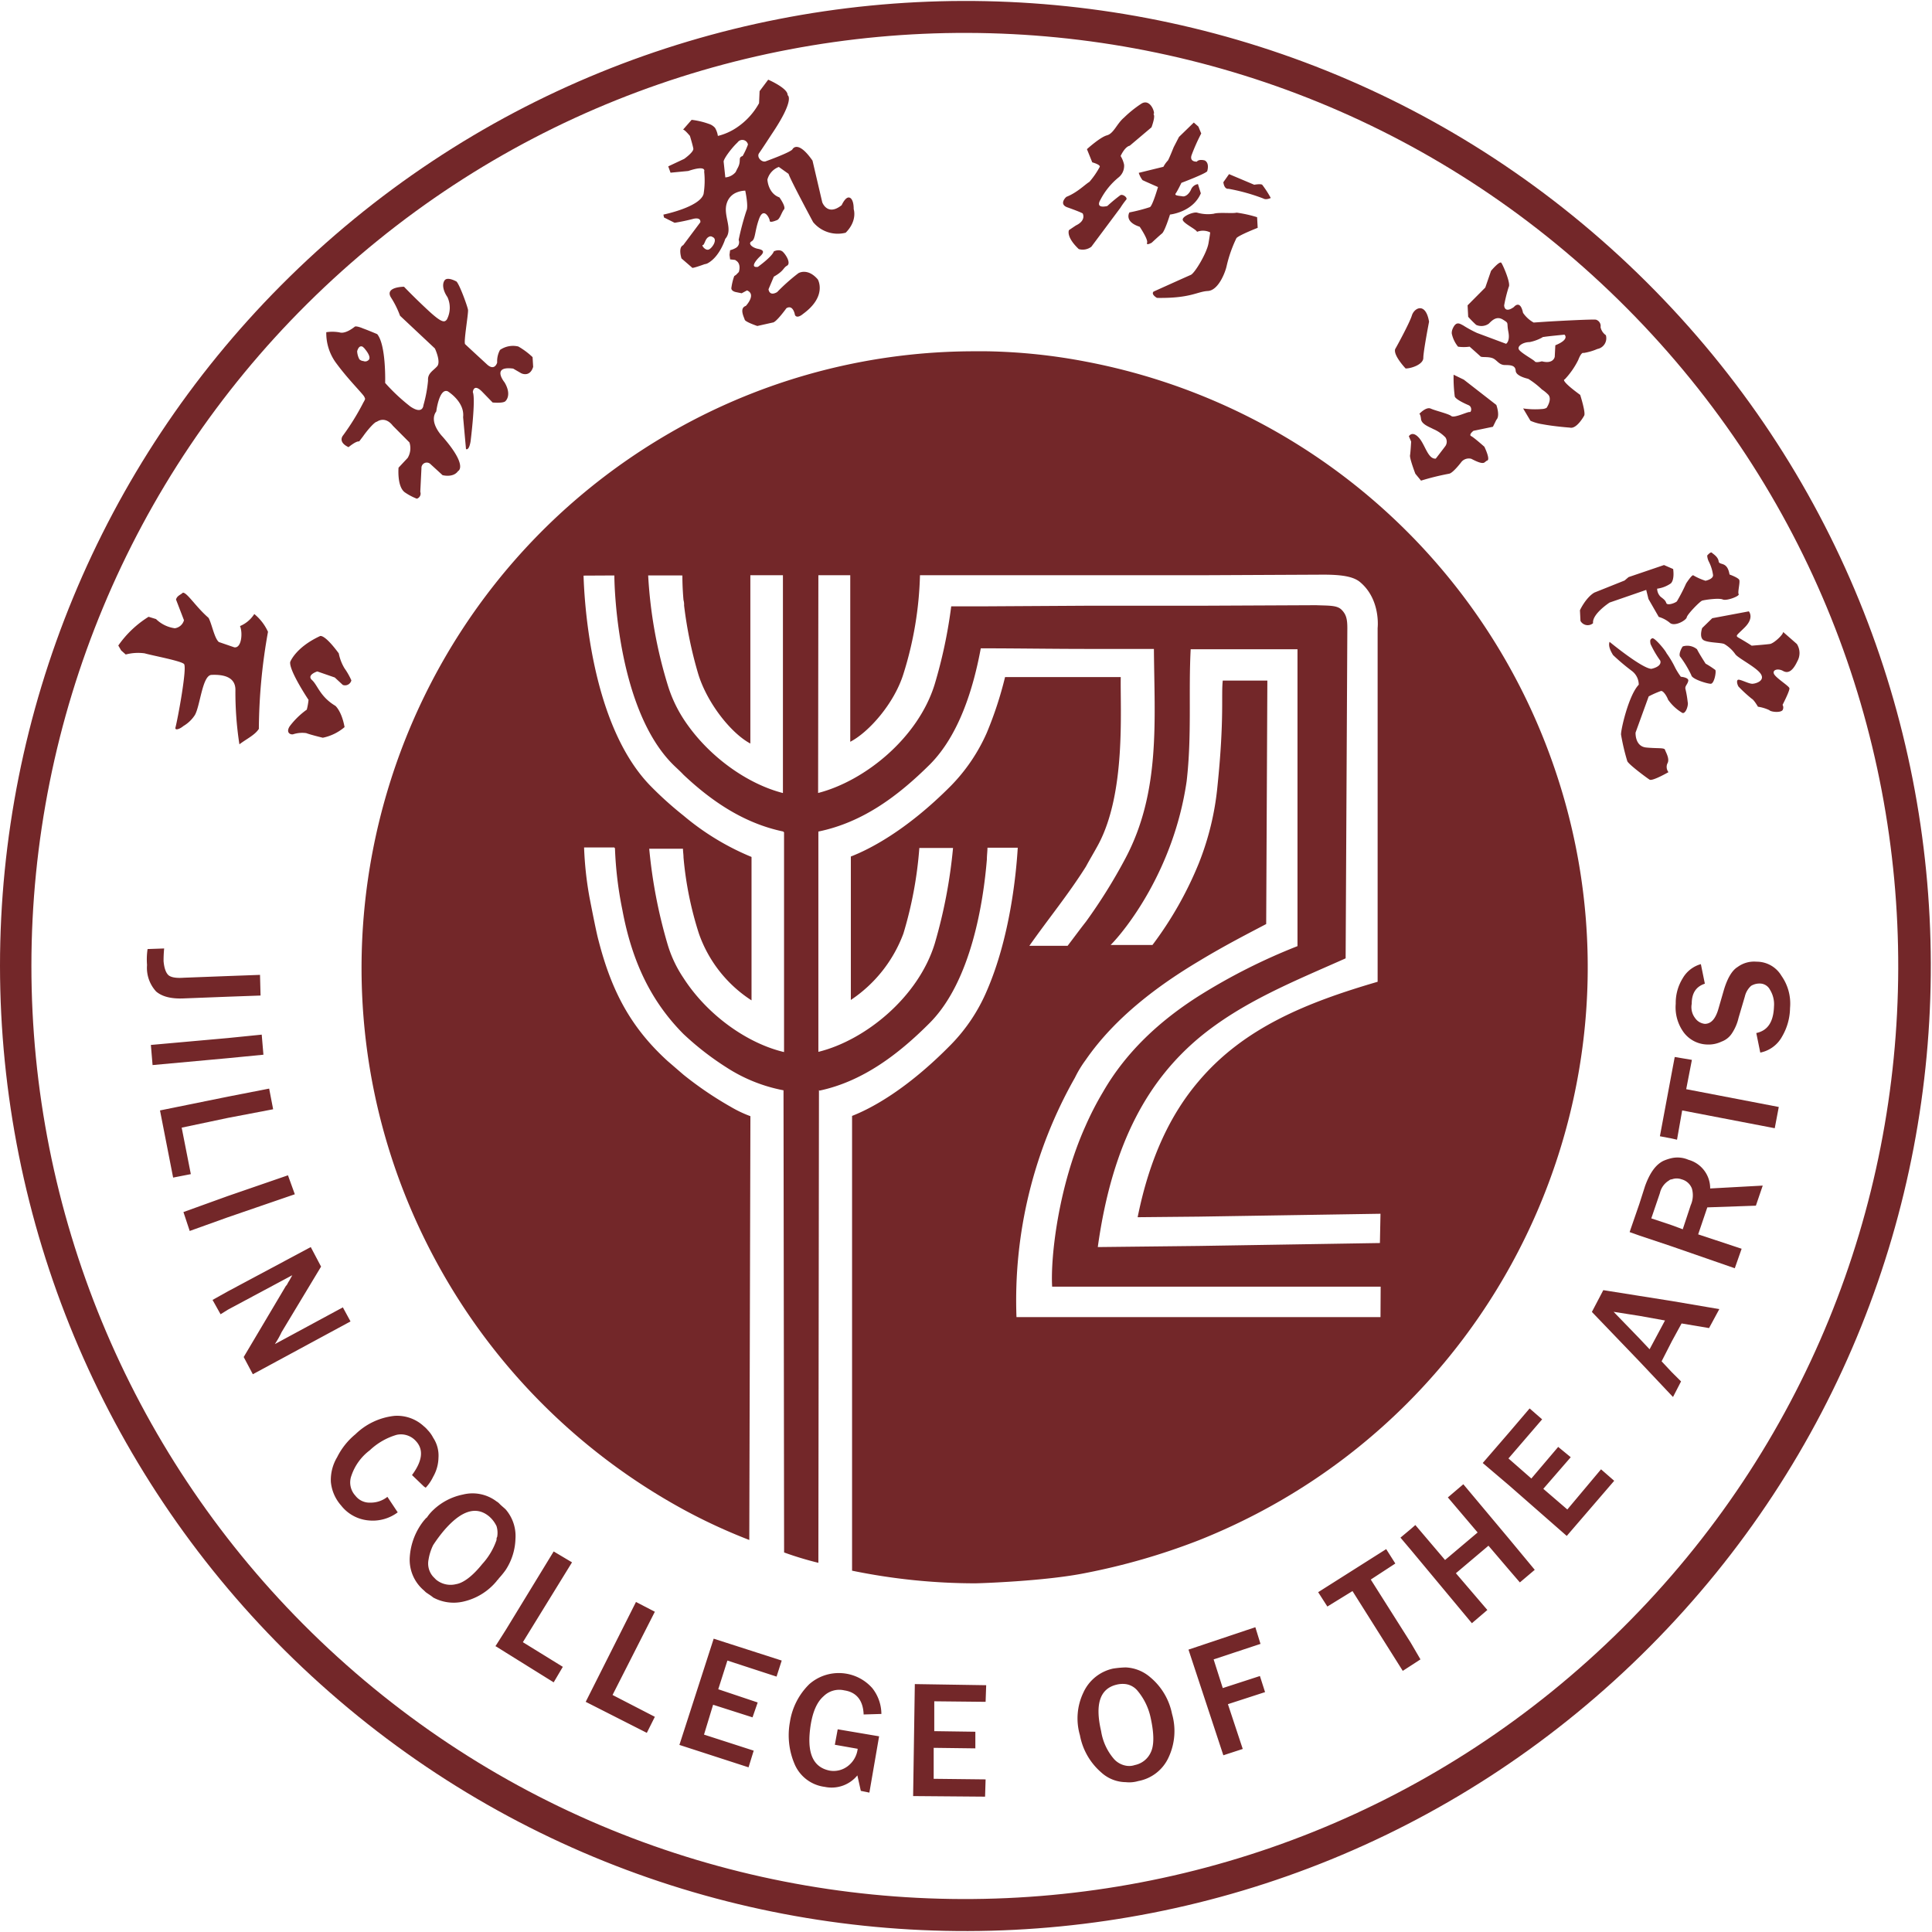 <svg xmlns="http://www.w3.org/2000/svg" width="886" height="886" fill="none"><path fill="#732729" fill-rule="evenodd" d="M130.501 756.77c173.353 172.375 453.673 171.635 626.11-1.654 172.44-173.289 171.698-453.506-1.655-625.88s-453.673-171.635-626.11 1.655C46.36 213.783.039 325.937 0 442.855.05 560.669 47.005 673.621 130.501 756.77m10.211-617.282c167.682-166.59 438.712-165.755 605.361 1.865 166.652 167.619 165.818 438.549-1.864 605.139-167.682 166.589-438.712 165.754-605.363-1.866C59.107 664.425 14.367 555.931 14.403 442.855c.027-113.897 45.488-223.083 126.309-303.367" clip-rule="evenodd"/><path fill="#732729" fill-rule="evenodd" d="m291.656 734.648-23.054 45.798 28.025 14.227 3.68-7.357-19.399-10.012 19.399-38.174zM774.306 531.869a12.62 12.62 0 0 0-7.604-.78 21 21 0 0 0-3.923 1.291c-3.656 1.827-6.287 5.774-8.383 11.572l-2.608 8.161-4.46 12.911 4.46 1.583 14.914 4.994 28.854 10.013 3.144-8.941-19.934-6.602 4.191-12.375 22.275-.78 3.143-9.208-24.102 1.316a13.57 13.57 0 0 0-9.967-13.155m1.048 20.804-3.656 11.06-4.996-1.852-9.431-3.142 3.948-11.596a9.05 9.05 0 0 1 4.192-5.798 1.96 1.96 0 0 1 1.291-.512 6.4 6.4 0 0 1 4.46 0 6.9 6.9 0 0 1 4.728 4.215 11.17 11.17 0 0 1-.536 7.625M577.784 768.609l-17.034 5.53-4.191-13.155 21.493-7.113-2.363-7.65-30.658 10.281 15.987 48.454 8.895-2.899-6.799-20.537 17.034-5.53zM718.766 692.237l-11.015-9.477 12.575-14.495-5.751-4.726-12.307 14.495-10.236-8.965-.268-.268.268-.268 15.183-17.637-5.751-4.994-9.432 11.06-12.063 13.959 12.063 10.256 26.466 23.191 21.762-25.286-6.043-5.262zM671.072 680.664l-7.092 6.042 13.647 16.078-14.938 12.619-13.623-16.03-2.121 1.852-4.703 3.922 4.703 5.554 28.05 33.691 7.092-6.066-14.427-16.857 14.938-12.619 9.432 11.06 4.971 5.773 6.824-5.773-11.795-14.227zM628.626 724.369l11.259-7.357-4.191-6.602-31.194 19.757 4.216 6.577 11.527-7.089 23.053 36.59 3.656-2.363 4.459-2.899-4.459-7.649zM751.786 594.281l-16.524-2.631-5.239 9.988 21.763 22.656 14.914 15.81.536.536 3.68-7.138-4.216-4.19-4.704-5.018 4.704-9.209 4.46-8.16 12.599 2.119 4.703-8.697-21.762-3.703zm4.703 24.483-4.703-4.994-11.796-12.18 11.796 1.851 11.77 2.119zM84.125 555.84l2.876 8.672 17.571-6.309 30.632-10.524-3.143-8.697-27.489 9.476zM73.375 509.237l6.02 30.793 8.115-1.584-4.192-21.316 21.251-4.482 20.689-3.947-1.827-9.476-18.862 3.678zM805.496 441.027a12.7 12.7 0 0 0-8.652 2.436c-2.607 1.583-4.703 5.262-6.287 10.524l-2.437 8.429c-1.316 4.75-3.387 7.113-6.288 7.113a6.17 6.17 0 0 1-4.459-2.631 8.23 8.23 0 0 1-1.56-6.577c0-5.019 2.096-7.918 6.019-9.209l-1.827-8.965a13.94 13.94 0 0 0-8.383 6.578 21.36 21.36 0 0 0-3.144 11.596 19.48 19.48 0 0 0 3.68 13.154 13.9 13.9 0 0 0 10.723 5.53c2.261.11 4.513-.343 6.555-1.315a9.58 9.58 0 0 0 4.728-3.679 21.7 21.7 0 0 0 3.143-7.308l2.876-9.744a9.45 9.45 0 0 1 2.875-4.872 7.5 7.5 0 0 1 3.925-1.048 5.24 5.24 0 0 1 4.727 2.875 12.67 12.67 0 0 1 1.828 7.649c-.244 7.113-2.876 11.06-8.116 12.18l1.829 8.965a14.63 14.63 0 0 0 9.967-7.308 26.6 26.6 0 0 0 3.68-13.155 22.07 22.07 0 0 0-3.949-14.763 13.16 13.16 0 0 0-11.453-6.455M775.889 486.046l-7.872-1.316-1.291 6.846-5.507 29.501 5.507 1.047 2.34.536 2.364-13.423 42.452 8.161 1.852-9.744-42.453-8.161zM120.803 483.684l-.779-9.209-15.451 1.559-35.385 3.167.78 9.233 34.605-3.167zM84.37 457.86l20.177-.779 14.94-.536-.245-9.477-14.622.536-20.422.78c-3.68.268-6.043-.244-7.091-1.316s-1.828-3.142-2.096-6.309c0-1.048 0-2.899.268-5.798l-7.603.268a32.3 32.3 0 0 0-.244 7.308 16 16 0 0 0 4.192 12.181c2.802 2.363 6.994 3.41 12.745 3.142M169.544 665.122a30.3 30.3 0 0 1 12.332-7.114 9.19 9.19 0 0 1 8.894 2.899c3.655 3.947 2.876 9.209-1.828 15.543l5.483 5.262.805.536a19.7 19.7 0 0 0 3.412-5.019 18.2 18.2 0 0 0 2.437-8.697 14.78 14.78 0 0 0-2.437-9.208 14.3 14.3 0 0 0-2.437-3.435 13.2 13.2 0 0 0-1.853-1.827 17.99 17.99 0 0 0-13.525-4.75 30.26 30.26 0 0 0-17.838 8.428 32.1 32.1 0 0 0-8.383 10.524 20.33 20.33 0 0 0-2.876 11.328 18.97 18.97 0 0 0 4.703 10.816 17.98 17.98 0 0 0 12.599 6.846 19.08 19.08 0 0 0 13.355-3.703l-4.728-7.113a12.2 12.2 0 0 1-7.847 2.655 8.14 8.14 0 0 1-6.823-3.167 8.94 8.94 0 0 1-1.828-9.208 24.2 24.2 0 0 1 8.383-11.596M228.758 723.833a38 38 0 0 0 3.144-3.874 27.5 27.5 0 0 0 4.483-14.275 18.63 18.63 0 0 0-4.459-13.447c-.781-.78-1.828-1.56-2.876-2.631a5.6 5.6 0 0 0-1.316-1.048 18.21 18.21 0 0 0-15.451-3.167 27.6 27.6 0 0 0-13.623 7.114 19 19 0 0 0-2.9 3.434c-.511.268-.779.78-1.315 1.316a29.96 29.96 0 0 0-6.532 16.858 18.39 18.39 0 0 0 6.532 15.274l.804.78c1.048.779 2.437 1.583 3.411 2.436a19.73 19.73 0 0 0 13.355 1.973 27.7 27.7 0 0 0 15.719-9.477c.243-.462.755-.73 1.024-1.266m-7.604-6.578c-4.435 5.53-8.651 8.697-12.039 9.233a10.43 10.43 0 0 1-9.187-2.119l-1.292-1.316a9.08 9.08 0 0 1-2.095-7.893 23.2 23.2 0 0 1 2.095-6.577 69 69 0 0 1 4.436-6.066q12.185-14.617 21.226-7.113a13.6 13.6 0 0 1 3.411 4.482 10.4 10.4 0 0 1 .268 5.018c-.268.244-.268.78-.268 1.316a31.3 31.3 0 0 1-6.555 11.035M157.232 599.544l-31.194 16.858a42 42 0 0 0 3.12-5.53l18.082-30.013-4.727-8.964-37.97 20.292-7.066 3.947 3.679 6.577 3.387-2.119 29.488-15.786c-.536 1.047-1.047 1.851-1.315 2.436-.78 1.047-1.048 2.095-1.585 2.436l-19.374 32.644 4.192 7.893L160.741 606zM253.912 711.482l-22.005 36.054-4.193 6.602-.511.779.511.268 4.193 2.631 22.005 13.691 4.193-7.113-18.327-11.304 22.542-36.614zM311.57 800.204l31.706 10.28 2.364-7.649-22.787-7.357 4.168-13.691 18.083 5.774 2.364-6.821-18.083-6.066 4.191-13.155 22.543 7.357 2.364-7.357-31.194-10.037zM377.732 777.84a10.21 10.21 0 0 1 9.431-2.655c5.508.803 8.652 4.482 8.896 11.059l8.139-.243a19.3 19.3 0 0 0-4.192-11.864c-7.482-8.414-20.346-9.228-28.83-1.827a30.77 30.77 0 0 0-8.919 17.369 33.6 33.6 0 0 0 2.096 19.221 17.38 17.38 0 0 0 13.891 10.548 15.28 15.28 0 0 0 14.939-5.262l1.584 7.089 3.924.804 4.459-25.822-18.984-3.216-1.316 7.089 10.479 1.852a11.7 11.7 0 0 1-4.46 7.892 10.65 10.65 0 0 1-8.383 2.12c-7.872-1.584-10.747-8.429-8.651-21.34 1.023-5.969 2.9-10.208 5.897-12.814M418.75 823.664l32.996.268.244-7.918-23.81-.268v-14.202l19.107.244v-7.625l-18.838-.268v-13.691l23.541.243.268-7.625-32.729-.511zM527.46 769.144a18.42 18.42 0 0 0-11.259-4.482 46 46 0 0 0-5.751.536 19.5 19.5 0 0 0-13.647 11.059 27.44 27.44 0 0 0-1.56 19.489 29.7 29.7 0 0 0 9.748 17.053 16.92 16.92 0 0 0 11.259 4.482 14.6 14.6 0 0 0 5.775-.511 19.03 19.03 0 0 0 13.867-10.817 28.45 28.45 0 0 0 1.584-20 29.23 29.23 0 0 0-10.016-16.809m.268 34.495a10.25 10.25 0 0 1-7.311 5.798 7.97 7.97 0 0 1-4.192.268 9.75 9.75 0 0 1-5.239-2.899 25.54 25.54 0 0 1-6.019-12.911q-4.339-18.564 7.067-21.316a11.4 11.4 0 0 1 4.191-.268 8.62 8.62 0 0 1 5.508 3.142 28.5 28.5 0 0 1 6.019 12.644c1.536 7.113 1.536 12.375-.024 15.542M55.566 298.296l2.096 1.852a22.2 22.2 0 0 1 8.651-.536c3.656 1.047 16.499 3.41 18.058 4.872s-2.875 25.286-3.923 29.233c-.268 1.315 1.828.779 3.68-.78a15.8 15.8 0 0 0 5.24-5.018c2.436-4.214 3.41-18.149 7.578-18.417 5.776-.268 11.015 1.048 11.015 6.846a155.6 155.6 0 0 0 1.828 24.994c3.168-2.436 7.092-4.215 8.919-7.089a259.5 259.5 0 0 1 4.192-44.508 22.65 22.65 0 0 0-6.287-8.161 14.3 14.3 0 0 1-6.556 5.53c1.316 2.899.78 10.256-2.608 9.745l-7.091-2.436c-2.096-1.827-3.144-8.161-4.704-11.06-6.043-5.262-9.748-11.572-11.795-11.572-1.047 1.048-2.607 1.316-3.143 3.143l3.655 9.501a5.09 5.09 0 0 1-4.191 3.678 15.24 15.24 0 0 1-8.627-4.214l-3.412-1.048a47.6 47.6 0 0 0-13.891 13.18zM134.425 336.738a13.4 13.4 0 0 1 6.019-.536c2.096.804 7.604 2.119 7.604 2.119a22.3 22.3 0 0 0 9.967-4.872c-1.315-7.308-4.192-9.744-4.192-9.744-7.067-4.215-8.139-9.477-10.747-11.84-2.607-2.363 2.437-3.946 2.437-3.946l8.018 2.777 3.68 3.41a2.972 2.972 0 0 0 3.923-2.095 31.6 31.6 0 0 0-3.143-5.53 21 21 0 0 1-2.632-6.845c-6.8-9.233-8.627-7.917-8.627-7.917-11.283 5.262-13.647 11.863-13.647 11.863-.512 3.435 6.311 14.227 8.408 17.37a28.5 28.5 0 0 1-.804 4.482 36 36 0 0 0-7.848 7.649c-1.828 2.875.268 3.923 1.584 3.655M166.663 181.364c.366.468.632 1.007.78 1.583a7.7 7.7 0 0 1-.78 1.584 110 110 0 0 1-9.431 15.274s-2.437 2.899 2.607 5.262c0 0 3.412-2.899 4.874-2.631l1.853-2.436c1.827-2.631 5.239-6.602 6.287-6.602 0 0 3.655-2.875 7.311 1.851l7.604 7.65a8.62 8.62 0 0 1-.805 7.089l-4.191 4.482s-.781 8.697 2.9 11.328a26.6 26.6 0 0 0 5.483 2.899 2.435 2.435 0 0 0 1.627-3.037q-.02-.066-.043-.13l.536-10.792a2.437 2.437 0 0 1 4.192-1.851l5.483 5.018s4.874 1.316 7.092-1.851c0 0 4.874-2.095-7.092-15.811 0 0-6.531-6.577-2.876-11.571 0 0 1.317-10.792 5.24-9.233 0 0 7.871 4.751 7.067 11.864l1.316 14.616s1.316 1.048 2.096-3.434c0 0 2.437-19.221 1.047-22.656 0 0 .268-4.215 4.193-.268l4.874 5.018s5.239.536 6.019-.779c0 0 2.875-2.656-.536-8.429 0 0-6.288-7.649 3.947-6.334l3.656 2.119s3.948 2.095 5.508-2.899l-.269-4.482a34 34 0 0 0-6.531-4.872 10.46 10.46 0 0 0-8.383 1.559 10.7 10.7 0 0 0-1.316 5.798s-1.048 3.946-4.459 1.047c0 0-9.432-8.672-10.236-9.476s1.585-14.202 1.316-15.786-3.655-11.06-5.239-12.911c0 0-4.192-2.436-5.509-.536-1.315 1.9-.511 5.018 1.317 7.649a11.6 11.6 0 0 1-.268 10.281c-1.049 1.291-2.096 1.827-8.627-4.239s-11.015-10.792-11.015-10.792-8.92 0-6.02 4.872a42 42 0 0 1 4.192 8.429l15.987 15.006s2.875 6.066 1.047 8.161c-1.827 2.095-4.459 3.167-4.191 6.578a61.5 61.5 0 0 1-2.12 11.327s-.244 4.483-6.019.536a86.4 86.4 0 0 1-11.528-10.792s.513-17.393-3.655-22.387c0 0-3.68-1.584-6.555-2.631-1.853-.804-3.413-1.072-3.681-.804-1.047.804-4.459 3.435-7.066 2.631a18.6 18.6 0 0 0-6.045-.073 23.16 23.16 0 0 0 4.874 14.616c4.826 6.505 10.065 11.767 12.161 14.398m-2.875-20.269s.779-3.435 2.875-1.851c0 0 0 .268.244.268 2.12 2.436 3.411 4.872 1.852 5.798a2.05 2.05 0 0 1-2.096.268 3 3 0 0 1-1.852-.804 8.8 8.8 0 0 1-1.023-3.679M304.234 98.414l.268 1.315 4.874 2.436a88 88 0 0 0 8.651-1.827c3.656-.804 3.145 1.584 3.145 1.584l-7.872 10.524c-2.437 1.047-.781 6.065-.781 6.065l4.875 4.215s-.78.779 5.775-1.584a3.8 3.8 0 0 0 1.585-.535c5.483-3.167 7.847-11.06 7.847-11.06 3.923-4.483-1.317-10.792.779-16.59a7.62 7.62 0 0 1 3.949-4.482c1.391-.65 2.9-1.007 4.435-1.048 0 0 1.584 7.308.536 9.208a122 122 0 0 0-3.558 13.375 2.974 2.974 0 0 1-1.291 3.678 9.6 9.6 0 0 1-2.632 1.048l-.268 2.119.268 2.095 2.437.268c0 .148.119.268.268.268 2.607 1.583 1.291 5.262 1.291 5.262l-1.291 1.315-.805.536a26.4 26.4 0 0 0-1.291 5.262c-.268 1.048.779 1.852 2.096 2.095l2.607.536 2.437-1.315c4.46 1.851-.536 7.113-.536 7.113-3.144 1.048-.78 5.262-.512 6.31.268 1.047 5.775 2.899 5.775 2.899l7.068-1.584c1.559 0 6.287-6.577 6.287-6.577 3.144-1.852 3.924 3.167 3.924 3.167 1.048 1.851 3.68-.536 3.68-.536 11.259-8.161 6.8-15.811 6.8-15.811-4.704-5.505-8.92-2.874-8.92-2.874a87 87 0 0 0-9.748 8.672c-3.68 2.12-3.948-1.315-3.948-1.315l2.437-5.774c4.728-2.655 4.192-3.971 6.043-5.018 1.853-1.048-.268-4.75-1.851-6.31-1.585-1.559-4.192-.268-4.192-.268-.78 2.437-7.312 7.114-7.312 7.114-3.655.511-1.047-2.899 1.049-4.872 2.096-1.974 1.583-2.899-1.049-3.411-2.632-.511-4.702-2.436-2.875-3.435 1.828-.999 1.316-4.482 3.412-10.28s4.874-.244 4.874.804c0 1.047 2.096.268 3.412-.268s2.095-3.678 3.144-4.872c1.047-1.194-2.096-5.53-2.096-5.53-5.24-1.852-5.508-8.161-5.508-8.161a8.48 8.48 0 0 1 5.24-5.798l4.46 3.167c.779 2.631 11.258 22.12 11.258 22.12a14.63 14.63 0 0 0 14.939 4.872c5.507-5.53 3.68-10.792 3.68-10.792 0-4.872-1.828-5.262-1.828-5.262-1.852-.804-3.679 3.41-3.679 3.41-6.556 5.262-8.92-1.315-8.92-1.315l-4.46-19.099c-6.799-9.744-9.163-5.262-9.163-5.262-.512 1.316-12.185 5.53-12.185 5.53-1.852.78-4.46-1.851-3.143-3.703 1.315-1.851 5.751-8.672 5.751-8.672 11.015-16.346 7.31-17.905 7.31-17.905.269-3.167-8.895-7.114-8.895-7.114l-3.947 5.262-.244 5.53a32.03 32.03 0 0 1-10.479 11.328 26.6 26.6 0 0 1-8.407 3.678 10.2 10.2 0 0 0-1.292-3.678 6.2 6.2 0 0 0-2.876-1.852 35.5 35.5 0 0 0-7.872-1.851l-3.923 4.482c.78 0 3.144 2.9 3.144 2.9s1.291 4.214 1.559 5.797c.269 1.584-4.191 4.726-4.191 4.726l-7.311 3.435 1.048 2.9 8.115-.78c8.651-2.9 7.311.243 7.311.243a38.4 38.4 0 0 1-.268 10.28c-1.657 6.042-18.424 9.477-18.424 9.477m33.29-32.4.779-.78a2.633 2.633 0 0 1 4.704 1.048 35 35 0 0 1-2.437 5.262c-2.437.804-.268 2.12-2.437 5.798l-.78 1.583a6.85 6.85 0 0 1-4.728 2.436l-.779-7.308c.17-1.437 3.314-5.652 5.678-8.04m-12.575 42.68c.54-.41 1.287-.41 1.828 0 2.607 1.048-.268 5.262-1.828 5.774-1.561.511-3.412-2.095-2.632-2.095s1.047-2.899 2.632-3.679M489.2 94.98s6.044 2.119 7.31 2.898c0 0 1.828 3.168-3.143 5.531l-3.144 2.119s-1.535 2.972 4.485 8.697a6.54 6.54 0 0 0 5.775-1.072l13.355-17.906a35 35 0 0 1 2.632-3.678c.78-.78-1.316-2.631-2.632-2.095a73 73 0 0 0-6.02 4.994s-5.776 1.583-3.144-2.9a32.5 32.5 0 0 1 8.383-10.28 6.77 6.77 0 0 0 2.438-5.773 12.6 12.6 0 0 0-1.584-3.97s1.827-4.19 4.191-4.727l9.968-8.429s2.096-5.53.779-6.065c1.317.535-1.047-7.625-5.507-4.727a52.6 52.6 0 0 0-7.847 6.31c-3.412 2.899-4.727 7.308-7.872 8.16s-9.163 6.335-9.163 6.335l2.437 6.041s3.923 1.072 3.412 2.12a37.2 37.2 0 0 1-4.728 6.845c-1.827 1.047-5.508 4.872-10.478 6.845-.146 0-3.559 3.167.097 4.726M523.954 82.605c1.072.535 7.092 3.166 7.092 3.166s-2.437 8.43-3.681 9.209a78 78 0 0 1-9.43 2.436s-2.608 4.214 4.727 6.577c0 0 3.924 5.798 3.388 7.309-.536 1.51 2.12 0 2.12 0s3.387-3.167 4.703-4.215c1.316-1.047 3.68-8.697 3.68-8.697s10.48-1.047 14.135-9.744l-1.317-4.215a4.04 4.04 0 0 0-3.143 2.437c-.78 1.851-2.437 3.435-3.923 3.167s-3.925-.268-3.144-1.316c.78-1.047 2.632-4.872 2.632-4.872s10.478-3.947 11.795-5.262c0 0 1.291-3.679-1.072-4.994 0 0-2.608-.804-3.656.536 0 0-3.412.244-2.437-2.9a86 86 0 0 1 4.46-10.011l-1.317-3.167-2.095-1.852-6.8 6.602-2.437 4.726s-2.096 5.262-2.632 6.066c-.823.864-1.52 1.84-2.07 2.899l-11.309 2.777a11 11 0 0 0 1.731 3.338M563.362 86.575a88.4 88.4 0 0 1 15.987 4.458c1.317.804 3.413-.243 3.413-.243a46 46 0 0 0-3.924-6.066c-.78-.536-3.656 0-3.656 0l-11.552-4.872-2.607 3.703s.269 3.264 2.339 3.02M542.404 100.511c-.513 1.583 6.019 4.482 6.555 5.798a7.46 7.46 0 0 1 6.019.268s0 .536-.779 5.018c-.78 4.482-6.287 13.691-8.115 14.47-1.829.78-17.059 7.65-17.059 7.65-1.317 1.315 1.559 2.899 1.559 2.899 15.475.243 18.351-2.899 23.322-3.167 4.972-.268 8.14-8.965 8.651-11.596a60.2 60.2 0 0 1 4.461-12.643c1.047-1.316 9.747-4.726 9.747-4.726l-.268-4.873a56.5 56.5 0 0 0-9.431-2.095c-1.56.511-8.115-.268-10.479.511a17.7 17.7 0 0 1-7.603-.511c-1.585-.414-6.312 1.438-6.58 2.997M644.609 168.988c2.607 0 8.115-1.851 8.115-4.872s2.632-16.59 2.632-16.59c-1.585-9.208-6.824-6.309-7.872-2.874s-6.848 14.032-7.652 15.42c-1.023 2.826 4.777 8.916 4.777 8.916" clip-rule="evenodd"/><path fill="#732729" fill-rule="evenodd" d="M639.834 160.195v-.146c-.122.365-.122.365 0 .146M650.895 189.794s.511 0 .779 2.436 4.191 3.702 5.508 4.482a17.1 17.1 0 0 1 5.678 3.873 3.53 3.53 0 0 1 0 3.947c-.779 1.072-4.436 5.798-4.436 5.798-3.679.268-4.873-6.578-7.871-9.745s-4.459-.511-4.459-.511l1.047 2.436s-.268 4.872-.511 6.309c-.244 1.438 2.437 8.429 2.437 8.429l2.607 3.167a115 115 0 0 1 12.844-3.167c1.827-.268 5.775-5.53 5.775-5.53a4.46 4.46 0 0 1 4.435-1.315c6.556 3.435 5.775 1.315 7.311.804 1.536-.512-1.315-6.334-1.315-6.334s-4.728-4.214-6.045-4.872c-1.315-.658 1.049-2.436 1.049-2.436l8.919-1.852 1.56-3.167c1.851-1.827 0-6.845 0-6.845l-14.915-11.596-4.679-2.265a66 66 0 0 0 .537 10.012c.511 1.315 4.434 3.167 6.287 3.946s1.291 3.411.511 3.167c-.779-.243-7.067 2.899-8.383 1.827s-7.311-2.436-9.432-3.41c-2.119-.975-5.238 2.412-5.238 2.412M673.954 158.976s4.459 3.946 4.996 4.482c.536.536 3.387 0 5.484.78 2.094.779 2.899 3.167 5.775 3.167s4.727.268 4.873 2.631c.147 2.363 4.728 3.435 5.777 3.703a38.7 38.7 0 0 1 6.263 4.872 17.6 17.6 0 0 1 2.631 2.119c2.438 2.095-.511 6.31-.511 6.31a4.9 4.9 0 0 1-2.12.536 38 38 0 0 1-8.627-.268l3.363 5.651a21.3 21.3 0 0 0 5.483 1.584c5.507 1.047 12.599 1.559 12.599 1.559 3.144.804 6.555-5.506 6.555-5.506.78-1.339-1.828-9.5-1.828-9.5-9.747-7.114-7.091-7.114-7.091-7.114a36.6 36.6 0 0 0 6.214-8.94s1.317-3.679 2.437-3.167a25.9 25.9 0 0 0 6.288-1.827 5.02 5.02 0 0 0 3.924-6.334 6 6 0 0 1-2.437-3.678 3.02 3.02 0 0 0-2.121-3.435c-1.291-.244-17.058.536-24.638 1.047l-3.923.268a14.4 14.4 0 0 1-4.874-4.458c-1.316-6.334-4.192-2.655-4.192-2.655-4.459 3.167-4.459-.78-4.459-.78a66 66 0 0 1 2.095-8.429c1.048-1.583-2.608-10.012-3.387-11.06-.78-1.047-4.728 3.679-4.728 3.679l-2.632 7.649-8.115 8.161.268 5.262a50 50 0 0 0 3.656 3.703 5.87 5.87 0 0 0 5.775-.536c1.585-1.583 3.655-3.678 6.555-1.851s1.56 1.047 2.437 5.53c.878 4.482-1.047 5.529-1.047 5.529l-13.379-4.994a54 54 0 0 1-6.287-3.434c-1.56-.78-3.145-2.095-4.728 1.315a5.3 5.3 0 0 0-.512 1.852v.535a14.2 14.2 0 0 0 2.876 6.042c1.761.252 3.55.252 5.312 0m27.514-2.095a20 20 0 0 0 5.751-2.095 1 1 0 0 1 .804-.268c1.048-.244 9.431-1.048 9.431-1.048s2.633 2.12-4.192 4.873l-.268 5.262s-.511 3.434-5.775 2.119h-.244s-2.607.779-3.143 0c-.536-.78-6.556-3.971-7.312-5.53-.755-1.559 2.072-3.313 4.948-3.313M724.547 279.856l.243 4.872a3.78 3.78 0 0 0 5.776 1.072c-.536-4.215 7.579-9.476 7.579-9.476l16.791-5.798 1.047 4.19 4.704 8.185a14.3 14.3 0 0 1 4.996 2.631c2.096 2.095 7.603-1.048 7.847-2.436.244-1.389 6.019-7.308 7.068-7.649 1.047-.342 7.602-1.316 9.43-.536 1.828.779 7.872-1.56 7.312-2.436-.561-.877.779-5.53.243-6.578-.536-1.047-4.435-2.436-4.435-2.436-1.048-6.334-4.728-3.971-4.996-6.066s-2.608-3.41-3.144-3.946-2.096 1.315-2.096 1.315a7.04 7.04 0 0 0 .805 2.899 18.9 18.9 0 0 1 1.827 5.798c.512 2.095-3.412 2.875-3.412 2.875a27.4 27.4 0 0 1-5.507-2.437c-.536-.779-3.387 3.679-3.387 3.679a81 81 0 0 1-4.217 8.185c-.779.78-4.435 2.095-4.873.78s-1.316-1.852-2.632-2.899a5.31 5.31 0 0 1-1.56-3.679 14.16 14.16 0 0 0 6.287-2.436c1.828-1.827 1.049-6.577 1.049-6.577l-4.192-1.827-16.255 5.53-1.828 1.559-13.891 5.554c-3.972 2.387-6.579 8.088-6.579 8.088M780.596 288.015s-1.292 3.678.268 5.262 8.651 1.315 9.967 2.119a16.1 16.1 0 0 1 4.873 4.483c1.049 1.827 9.749 6.041 11.796 9.208s-2.437 4.482-3.924 4.482c-1.486 0-4.459-1.583-6.043-1.851s-.78 2.436-.244 3.167a65 65 0 0 0 6.019 5.53c1.049.511 2.876 3.678 2.876 3.678 1.813.271 3.58.804 5.239 1.584.536.779 4.996 1.315 6.045 0a2.43 2.43 0 0 0 0-2.436s3.411-6.578 3.143-7.65-6.288-4.726-7.092-6.577c-.804-1.852 1.853-2.631 4.192-1.316 2.339 1.316 4.459 0 6.555-4.482a7.67 7.67 0 0 0-.243-7.893l-6.312-5.53c.268 1.048-4.192 5.262-6.02 5.53s-8.383.78-8.383.78-1.559-1.048-4.703-2.899c-3.144-1.852-2.901-1.048 1.559-5.53 4.461-4.483 1.829-7.309 1.829-7.309l-16.767 3.143zM775.618 309.624c.269 1.827 7.311 3.946 8.92 3.946s2.608-5.53 2.096-6.333a43 43 0 0 0-4.46-2.899s-3.143-4.873-3.924-6.578a6.97 6.97 0 0 0-6.555-1.315c-.78 1.047-2.096 3.946-1.048 4.872a48 48 0 0 1 4.971 8.307M757.27 306.725c-4.434-.268-19.13-12.375-19.13-12.375-.78 2.095.804 4.726 1.584 6.041a96 96 0 0 0 8.652 7.308 7.92 7.92 0 0 1 3.143 6.31c-4.728 4.872-8.383 21.34-8.115 22.924a99 99 0 0 0 2.876 12.18c.779 1.583 8.919 7.625 10.211 8.429s8.651-3.435 8.651-3.435a3.95 3.95 0 0 1-.512-3.947c1.291-2.095-.779-5.261-1.072-6.309s-3.388-.536-8.627-1.048c-5.24-.511-4.874-6.845-4.874-6.845l6.02-16.59a43 43 0 0 1 5.483-2.436c1.072-.511 2.9 2.436 3.411 3.947a21.3 21.3 0 0 0 6.555 6.066c1.585.535 2.876-3.679 2.437-4.994a48 48 0 0 0-1.047-6.066c-.268-1.316 1.047-2.12 1.315-3.679.269-1.559-3.411-1.851-3.411-1.851a32.4 32.4 0 0 1-2.632-4.215 42.4 42.4 0 0 0-3.923-6.577c-.536-1.316-5.508-7.308-6.556-6.846-1.048.463-1.048 1.048-.78 2.631a46.4 46.4 0 0 0 4.46 7.625c.877 2.851-4.119 3.752-4.119 3.752M313.4 692.238a258 258 0 0 0 30.219 13.983l.512-194.352a54.7 54.7 0 0 1-8.895-4.214 163.4 163.4 0 0 1-21.762-14.763c-2.438-2.095-4.875-4.214-7.312-6.309-16.766-15.275-25.661-31.864-31.68-55.3-1.048-3.703-3.68-17.393-4.192-20.024a160 160 0 0 1-2.437-22.632h13.891c0 .244 0 .244.268.244a171 171 0 0 0 3.412 28.454c4.459 23.971 13.355 42.12 28.025 56.882a131.7 131.7 0 0 0 19.666 15.275 73.2 73.2 0 0 0 26.198 10.524l.268 211.939a152 152 0 0 0 15.719 4.751l.268-216.812.244.268c19.934-4.215 36.433-16.858 50.592-31.085 19.106-19.221 24.614-55.811 26.173-75.031 0-1.852.269-3.703.269-5.287h13.89c-.78 12.911-3.68 41.414-14.159 65.58a79.9 79.9 0 0 1-16.499 24.75c-20.689 21.073-37.187 29.502-45.327 32.668v208.554a281 281 0 0 0 56.342 5.798c1.829 0 32.144-.95 50.836-4.75a301.3 301.3 0 0 0 51.859-15.006c145.146-57.75 215.979-222.184 158.208-367.278-35.785-89.872-115.044-155.223-210.115-173.243a263 263 0 0 0-45.353-4.726h-5.483A279.3 279.3 0 0 0 313.4 195.055c-137.344 74.976-187.879 247.054-112.876 384.348A283.3 283.3 0 0 0 313.4 692.238m319.685-88.211H466.151a207 207 0 0 1 26.807-109.819 51.3 51.3 0 0 1 4.923-8.113c13.598-19.732 33.777-34.495 51.859-45.287 12.063-7.308 23.078-12.911 30.926-17.052l.536-111.646h-20.447c-.78 6.577.78 17.369-2.436 48.454a128.4 128.4 0 0 1-8.579 35.396 166.5 166.5 0 0 1-21.226 37.394h-19.18c6.045-6.041 28.83-33.691 34.849-75.056 2.437-21.072.805-40.537 1.853-60.561h48.983V433.89a272 272 0 0 0-45.328 22.899c-17.814 11.328-33.265 25.555-43.866 43.996a141 141 0 0 0-8.115 15.786c-12.184 27.138-16.011 59.514-15.206 73.473h150.654zM375.3 263.802h14.622v76.372c8.651-4.483 20.179-17.662 24.37-31.085a164 164 0 0 0 7.603-45.287H549.74l57.148-.268c8.115 0 13.354.78 16.498 3.143 8.895 7.113 8.652 18.709 8.384 21.34v162.219c-32.486 9.477-61.316 21.072-82.03 45.555-12.818 15.006-22.518 35.031-28.025 62.413l28.025-.268 83.345-1.316-.268 13.423-83.077 1.34-46.303.512c6.824-49.234 24.102-77.151 46.303-95.861 19.911-16.589 43.866-26.066 67.358-36.541l.781-151.427c0-4.215-.537-6.31-2.632-8.429s-5.751-1.852-11.771-2.095l-53.615.243h-51.98l-45.353.268h-16.304a223 223 0 0 1-7.602 35.811c-7.579 24.507-31.949 44.264-53.444 49.793zm0 117.541c20.446-4.214 36.555-16.321 51.177-30.816 13.331-13.423 19.886-34.763 23.297-53.204h2.877c12.842 0 30.389.268 45.351.268h31.17c.244 32.668 3.144 65.579-13.111 96.128a245 245 0 0 1-18.059 28.965c-2.9 3.678-5.532 7.308-8.407 11.06h-17.546c8.895-12.643 17.814-23.435 25.953-36.347 1.829-3.41 3.925-6.845 5.752-10.256 12.575-23.703 9.943-61.097 10.211-76.639h-53.053a171 171 0 0 1-8.384 25.555 81.9 81.9 0 0 1-16.498 24.36c-20.69 20.805-37.725 29.234-45.84 32.376v65.775a62.94 62.94 0 0 0 24.102-30.452 182 182 0 0 0 7.311-39.245h15.451a233 233 0 0 1-8.383 43.85c-7.555 24.629-31.925 44.385-53.371 49.647zm-62.362-117.444c0 1.584 0 5.53.511 11.304.227.792.317 1.615.268 2.436a188.6 188.6 0 0 0 6.556 31.669c4.191 13.423 15.206 27.114 23.833 31.669v-77.175h14.939v99.88c-16.498-4.215-34.581-17.053-45.596-33.984a61.7 61.7 0 0 1-7.311-15.81 209.6 209.6 0 0 1-8.895-50.013zm-31.194 0c0 7.114 1.852 61.609 26.807 86.628 1.584 1.583 3.411 3.167 4.874 4.75 13.111 12.376 28.049 22.388 45.864 26.066v.268h.268v100.855c-16.766-3.947-35.117-16.858-46.132-33.984a56.2 56.2 0 0 1-7.311-15.542 230 230 0 0 1-8.384-43.704h15.476c0 1.316.243 2.631.243 3.947a159 159 0 0 0 7.092 35.031 60.07 60.07 0 0 0 24.102 30.548v-65.774a118.1 118.1 0 0 1-31.194-18.953 164 164 0 0 1-14.939-13.423c-28.805-29.233-30.657-89.794-30.901-96.639z" clip-rule="evenodd"/></svg>